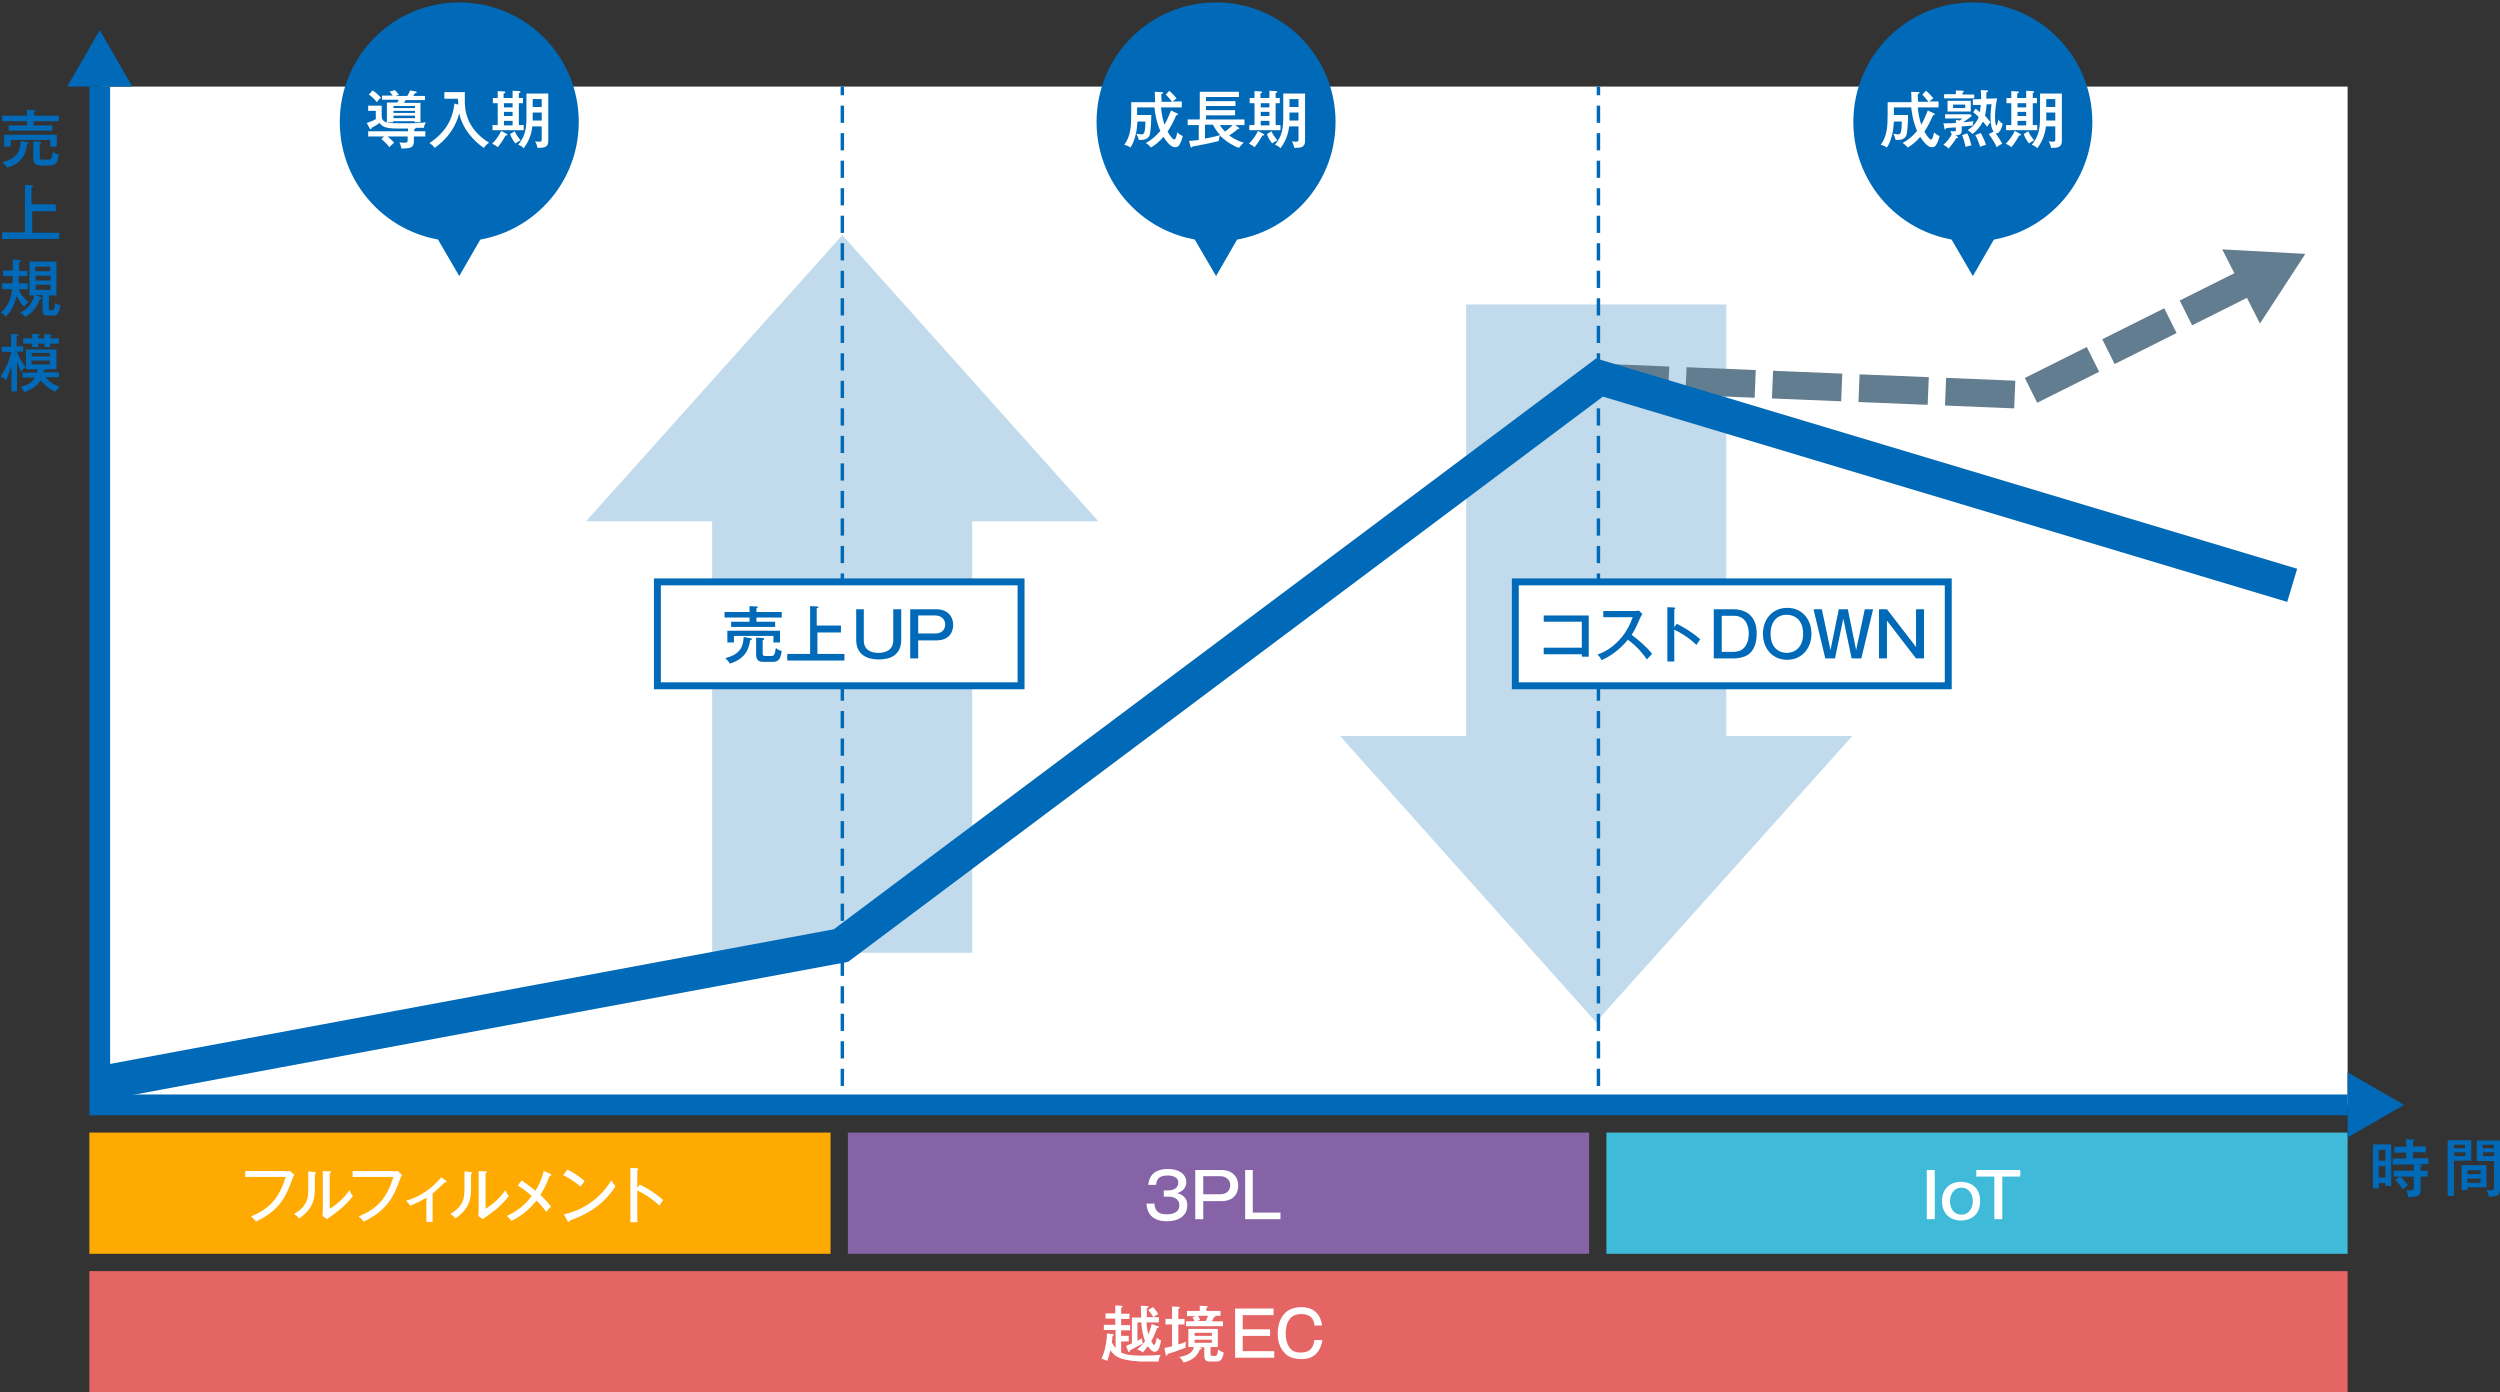 <svg xmlns="http://www.w3.org/2000/svg" xmlns:xlink="http://www.w3.org/1999/xlink" id="&#x30EC;&#x30A4;&#x30E4;&#x30FC;_1" x="0px" y="0px" viewBox="0 0 721.8 402" style="enable-background:new 0 0 721.8 402;" xml:space="preserve"><rect x="0" y="0" width="721.8" height="402" fill="#333333" stroke="none"/><style type="text/css">	.st0{fill:#FFFFFF;}	.st1{fill:#FFAA00;}	.st2{fill:#8563A6;}	.st3{fill:#3FBAD9;}	.st4{fill:#E56565;}	.st5{fill:#C1DBED;}	.st6{fill:none;stroke:#006AB8;stroke-miterlimit:10;}	.st7{fill:none;stroke:#006AB8;stroke-miterlimit:10;stroke-dasharray:4.966,2.979;}	.st8{fill:#006AB8;}	.st9{fill:none;stroke:#006AB8;stroke-width:6;stroke-miterlimit:10;}	.st10{fill:none;stroke:#006AB8;stroke-width:4;stroke-linecap:round;stroke-miterlimit:10;}	.st11{fill:none;stroke:#627D8F;stroke-width:8;stroke-miterlimit:10;stroke-dasharray:20,5;}	.st12{fill:none;stroke:#006AB8;stroke-width:10;stroke-miterlimit:10;}	.st13{fill:#627D8F;}	.st14{fill:#FFFFFF;stroke:#006AB8;stroke-width:2;stroke-miterlimit:10;}</style><rect x="28.8" y="25" class="st0" width="649" height="294"></rect><rect x="25.8" y="327" class="st1" width="214" height="35"></rect><g>	<g>		<g>			<rect x="244.8" y="327" class="st2" width="214" height="35"></rect>		</g>	</g></g><g>	<rect x="463.8" y="327" class="st3" width="214" height="35"></rect></g><rect x="25.8" y="367" class="st4" width="652" height="35"></rect><polygon class="st5" points="317.1,150.5 243.2,67.9 169.2,150.5 205.6,150.5 205.6,275.1 280.7,275.1 280.7,150.5 "></polygon><polygon class="st5" points="386.9,212.5 460.8,295.1 534.8,212.5 498.4,212.5 498.4,87.9 423.3,87.9 423.3,212.5 "></polygon><g>	<g>		<line class="st6" x1="243.2" y1="25" x2="243.2" y2="27.5"></line>		<line class="st7" x1="243.2" y1="30.5" x2="243.2" y2="315"></line>		<line class="st6" x1="243.2" y1="316.5" x2="243.2" y2="319"></line>	</g></g><g>	<g>		<line class="st6" x1="461.5" y1="25" x2="461.5" y2="27.5"></line>		<line class="st7" x1="461.5" y1="30.5" x2="461.5" y2="315"></line>		<line class="st6" x1="461.5" y1="316.5" x2="461.5" y2="319"></line>	</g></g><g>	<path class="st8" d="M17,33.4V35H9.7v1.2h5.4v1.5H2.5v-1.5h5.3V35H0.6v-1.6h7.2v-1.7l2,0.1c0.1,0,0.4,0,0.4,0.2   c0,0.1-0.2,0.3-0.4,0.3v1.1H17z M8,41.1c0.1,0,0.3,0.1,0.3,0.2c0,0.2-0.3,0.3-0.5,0.3C7.6,43.4,7.1,47,2,48.4   c-0.3-0.6-1-1.3-1.3-1.6C5.4,45.7,5.9,43,6,40.7L8,41.1z M16.4,38.9v3.4h-1.9v-1.9H3.1v1.9H1.2v-3.4H16.4z M11.9,47.8   c-0.9,0-2.3,0-2.3-2.1v-4.9l1.9,0.1c0.2,0,0.4,0,0.4,0.3c0,0.2-0.2,0.3-0.4,0.3v3.6c0,0.6,0,1,0.7,1h1.8c0.8,0,1-0.4,1.3-2.3   c0.9,0.7,1.4,0.8,1.7,0.8c-0.3,2.3-0.9,3.2-2.6,3.2H11.9z"></path>	<path class="st8" d="M16.1,59.1V61H9.3v6.2h7.8V69H0.6v-1.9h6.6V53.4l2.1,0.1c0.2,0,0.3,0.1,0.3,0.2c0,0.2-0.1,0.2-0.5,0.3v5H16.1z   "></path>	<path class="st8" d="M7.9,78.1v1.6H5.4c0,0.8,0,1.2,0,2.1h2.6v1.7H5.4c0.5,1.5,1.7,2.7,2.8,3.7c-0.4,0.4-0.7,0.7-1.2,1.4   c-0.9-0.9-1.5-1.7-2.2-3.1c-0.9,3.8-2.5,5.3-3.1,5.9c-0.6-0.6-1-0.9-1.5-1.1c2.5-2.1,3.1-4.9,3.3-6.8H0.6v-1.7h3   c0.1-1.2,0.1-1.9,0.1-2.1H0.9v-1.6h2.8v-3.2l2,0.2c0.1,0,0.3,0.1,0.3,0.2c0,0.3-0.3,0.3-0.5,0.4v2.5H7.9z M10.4,85.3l1.4,0.5   c0.1,0.1,0.2,0.2,0.2,0.3c0,0.2-0.3,0.3-0.5,0.3c-1,3.1-3.3,4.7-4.3,5.1c-0.5-0.7-1.2-1.1-1.4-1.3c0.8-0.3,3.2-1.4,4.1-4.9H8.5   v-9.8h7.8v9.8h-2.2v3.8c0,0.5,0.1,0.5,0.7,0.5c0.6,0,1,0,1.1-2.1c0.5,0.3,0.8,0.5,1.5,0.6c-0.3,2.9-1.2,3-2.1,3h-1.6   c-0.8,0-1.4-0.3-1.4-1.3v-4.6H10.4z M10.2,78.3h4.3v-1.3h-4.3V78.3z M14.6,79.6h-4.3V81h4.3V79.6z M14.6,82.2h-4.3v1.5h4.3V82.2z"></path>	<path class="st8" d="M4.9,113H3.3v-7.4c-0.8,2.4-1.2,3.5-1.5,4.2c-0.6-0.5-1-0.8-1.7-1.1c2.3-3.1,3-6.5,3.2-7.1H0.5v-1.5h2.7v-3.7   l1.6,0.1c0.3,0,0.5,0.1,0.5,0.2c0,0.2-0.2,0.3-0.5,0.4v2.9h1.9v1.5H4.9c0.5,1.4,1.2,2.9,2.5,4.4c-0.6,0.6-0.9,0.8-1.3,1.5   c-0.2-0.5-1-2.6-1.2-3V113z M13.1,108.9c1,1.3,2.6,2.2,4.1,2.8c-0.6,0.5-1,1.1-1.2,1.4c-2.1-0.9-3.4-2.3-4.3-3.3   c-0.5,0.8-1.7,2.5-4.7,3.4c-0.3-0.7-0.8-1.3-1.1-1.5c2.3-0.6,3.4-1.3,4.2-2.7H6.5v-1.4h4.2c0-0.2,0.1-0.5,0.1-1H7.5v-5.7h8.8v5.7   h-3.1c0,0.3-0.4,0.3-0.6,0.3c0,0.3-0.1,0.5-0.1,0.6H17v1.4H13.1z M12.8,97.8v-1.3l1.7,0.1c0.3,0,0.4,0.1,0.4,0.2   c0,0.2-0.1,0.3-0.4,0.3v0.6H17v1.5h-2.5v1h-1.7v-1H11v1H9.3v-1H6.7v-1.5h2.6v-1.3l1.7,0.1c0.3,0,0.4,0.1,0.4,0.2   c0,0.2-0.2,0.3-0.4,0.4v0.6H12.8z M14.4,102.9v-1H9.1v1H14.4z M9.1,104.1v1.1h5.3v-1.1H9.1z"></path></g><g>	<g>		<path class="st8" d="M690.4,330.4v12h-1.7v-0.8h-1.9v1.5h-1.7v-12.7H690.4z M688.7,335.1V332h-1.9v3.1H688.7z M686.8,336.7v3.3    h1.9v-3.3H686.8z M699,336.3c0.1,0,0.3,0,0.3,0.2c0,0.1-0.2,0.2-0.4,0.3v1.2h2v1.7h-2v3.8c0,1.4-0.4,2.2-3.6,2.1    c-0.1-0.8-0.3-1.4-0.7-2c0.4,0.1,1.4,0.1,1.5,0.1c0.7,0,0.8-0.2,0.8-0.9v-3.1h-5.8v-1.7h5.8v-1.8h-6.1v-1.7h3.9v-1.7h-3.4v-1.7    h3.4v-2.2l2.1,0.1c0.1,0,0.3,0,0.3,0.2c0,0.1-0.2,0.3-0.4,0.3v1.5h3.7v1.7h-3.7v1.7h4.4v1.7h-3.2L699,336.3z M692.9,339.6    c0.7,0.6,1.7,1.7,2.3,2.6c-0.6,0.4-0.8,0.6-1.5,1.2c-0.6-1-1.3-1.9-2.1-2.7L692.9,339.6z"></path>		<path class="st8" d="M713.5,329.2v5.9h-5v10.2h-1.8v-16.1H713.5z M711.7,331.5v-1h-3.2v1H711.7z M708.6,332.7v1.1h3.2v-1.1H708.6z     M717.9,342.8h-5.5v0.8h-1.7v-7.2h7.2V342.8z M716.2,339v-1.1h-3.8v1.1H716.2z M712.4,340.3v1.2h3.8v-1.2H712.4z M721.8,329.3V343    c0,1.7-0.5,2.1-1.2,2.3c-0.5,0.2-1.4,0.2-2,0.2c-0.2-0.9-0.4-1.5-0.8-2c0.4,0.1,0.8,0.2,1.3,0.2c0.9,0,1-0.2,1-1.2v-7.3h-5v-5.9    H721.8z M720,331.5v-1h-3.2v1H720z M716.9,332.7v1.1h3.2v-1.1H716.9z"></path>	</g></g><polyline class="st9" points="28.8,25 28.8,319 677.8,319 "></polyline><g>	<path class="st0" d="M558.6,352h-2.3v-14.2h2.3V352z"></path>	<path class="st0" d="M571.7,346.8c0,4.1-2.9,5.6-5.5,5.6c-2.6,0-5.5-1.5-5.5-5.6c0-4.1,2.9-5.6,5.5-5.6   C568.9,341.3,571.7,342.7,571.7,346.8z M563,346.8c0,1.9,1,3.9,3.3,3.9c2.3,0,3.3-2.1,3.3-3.9c0-1.8-1-3.9-3.3-3.9   S563,345,563,346.8z"></path>	<path class="st0" d="M583.3,337.8v1.9h-5.2V352h-2.3v-12.3h-5.2v-1.9H583.3z"></path></g><g>	<path class="st0" d="M336,343.7h1.2c1.6,0,3-0.7,3-2.2c0-2.1-2.6-2.1-3.1-2.1c-2.5,0-3.2,1.1-3.3,2.7h-2.3c0.1-0.7,0.3-2.2,1.5-3.3   c1.4-1.2,3.3-1.3,4.2-1.3c3.3,0,5.3,1.6,5.3,3.8c0,2.3-1.9,2.9-2.6,3.2c2.3,0.6,2.9,2.1,2.9,3.5c0,2.3-1.6,4.6-5.9,4.6   c-1.3,0-5.6-0.1-5.9-5.1h2.3c0.1,1.9,1,3.1,3.5,3.1c0.6,0,3.7,0,3.7-2.6c0-2.1-2-2.5-3.2-2.5H336V343.7z"></path>	<path class="st0" d="M352.6,337.8c3.3,0,4.9,2.1,4.9,4.5c0,0.5,0,4.5-4.9,4.5h-5.2v5.2h-2.3v-14.2H352.6z M347.4,339.7v5.1h5   c1.4,0,2.8-0.8,2.8-2.6c0-1.6-1.3-2.6-2.8-2.6H347.4z"></path>	<path class="st0" d="M361.7,337.8v12.3h8v1.9h-10.2v-14.2H361.7z"></path></g><g>	<path class="st0" d="M328.5,393c-1.4,0-3.3-0.3-4.6-0.7c-1.9-0.6-2.9-1.8-3.3-2.5c-0.1,0.3-0.3,1.4-0.9,3.1   c-0.8-0.3-1.1-0.5-1.7-0.6c0.4-0.9,1.5-3.3,1.6-7.3l1.6,0.2c0.2,0,0.4,0.1,0.4,0.2c0,0.2-0.2,0.2-0.4,0.3c-0.1,1.2-0.1,1.4-0.2,1.9   c0.5,0.9,0.7,1.2,1.1,1.6V384h-3.4v-1.5h3.3v-1.8h-2.8v-1.5h2.8v-2.3l1.8,0.1c0.2,0,0.3,0.1,0.3,0.2c0,0.2-0.1,0.2-0.4,0.4v1.7h2.4   v1.5h-2.4v1.8h2.6v1.5h-2.6v1.6h2.2v1.6h-2.2v3.2c1.6,0.8,3.8,0.9,5.9,0.9c1.8,0,3.7-0.1,5.5-0.2c-0.4,0.7-0.5,1.1-0.6,1.9H328.5z    M334.3,382.9c0.3,0.1,0.3,0.1,0.3,0.2c0,0.2-0.1,0.3-0.5,0.3c-0.5,1.4-1.1,2.8-1.7,3.8c0.4,0.7,0.5,1.1,0.8,1.1   c0.4,0,0.6-1.1,0.8-2.1c0.2,0.2,0.5,0.5,1.2,0.8c-0.2,1.2-0.5,3.3-1.8,3.3c-0.4,0-0.9-0.1-2-1.6c-0.9,1.2-1.3,1.6-1.5,1.8   c-0.4-0.4-0.7-0.6-1.6-0.9c0.8-0.6,1.6-1.4,2.3-2.4c-0.5-1.2-0.9-2.9-1.1-5.4h-1.1v5.3c0.6-0.3,1-0.5,1.3-0.7c0,0.5,0.1,1,0.3,1.5   c-0.4,0.2-2.6,1.3-3.8,2c0,0.3,0,0.5-0.2,0.5c-0.1,0-0.2-0.1-0.3-0.3l-0.6-1.5c0.1-0.1,1.1-0.5,1.7-0.7v-7.5h2.7   c-0.1-2.1-0.1-2.3-0.1-3.4l1.9,0.1c0.2,0,0.3,0.1,0.3,0.2c0,0.2-0.3,0.3-0.5,0.4l0,2.6h1.9c-0.3-0.5-0.6-1-1.5-2.1l1.4-0.8   c0.3,0.3,1.1,1.2,1.5,2c-0.7,0.4-0.7,0.4-1.4,0.9h1.6v1.5h-3.6c0.1,1,0.3,2.6,0.5,3.5c0.6-1.3,0.8-2.1,1-3L334.3,382.9z"></path>	<path class="st0" d="M336.2,389.2c0.8-0.2,1.4-0.3,2.2-0.5v-6.3h-1.9v-1.6h1.9v-3.6l1.9,0.1c0.2,0,0.3,0.1,0.3,0.2   c0,0.2-0.1,0.3-0.4,0.4v2.9h1.8v1.6h-1.8v5.8c1.2-0.4,1.7-0.6,2.2-0.8c-0.1,0.6-0.1,1.1-0.1,1.7c-1.5,0.6-4,1.5-5.2,1.8   c-0.1,0.4-0.1,0.5-0.3,0.5c-0.1,0-0.2-0.1-0.2-0.2L336.2,389.2z M345.8,388.9l0.7,0.2c0.3,0.1,0.4,0.1,0.4,0.3   c0,0.2-0.3,0.2-0.5,0.2c-0.5,1.4-1.5,3-4.7,3.8c-0.3-0.7-0.6-1-1.2-1.6c3.5-0.6,4-2,4.2-2.9h-1.6v-5.2h8.5v5.2h-2.1v1.8   c0,0.6,0.1,0.8,0.6,0.8h0.6c0.8,0,0.8-0.5,1-1.9c0.6,0.6,1.4,0.8,1.6,0.9c-0.3,2.2-1.1,2.6-2.1,2.6h-1.8c-0.8,0-1.7-0.1-1.7-1.6   v-2.5H345.8z M352.4,378.4v1.5h-1.7c0.1,0,0.2,0.1,0.2,0.2c0,0.2-0.3,0.2-0.5,0.3c-0.1,0.4-0.3,0.7-0.5,1.1h3.2v1.4h-10.7v-1.4h2.5   c-0.2-0.5-0.3-0.7-0.6-1.2l1.1-0.3h-2.7v-1.5h3.7v-1.5l2,0.1c0.2,0,0.3,0.1,0.3,0.2c0,0.1-0.2,0.2-0.4,0.4v0.8H352.4z M344.9,385.7   h5v-0.9h-5V385.7z M349.9,386.8h-5v0.9h5V386.8z M345.9,379.9c0.2,0.4,0.5,0.9,0.6,1.2l-1,0.3h2.6c0.2-0.4,0.5-1,0.7-1.5H345.9z"></path>	<path class="st0" d="M367.7,377.8v1.9h-8.9v4.1h7.9v1.9h-7.9v4.4h9.1v1.9h-11.3v-14.2H367.7z"></path>	<path class="st0" d="M379.5,382.7c-0.2-3.2-2.9-3.3-3.8-3.3c-1.7,0-2.7,0.6-3.3,1.4c-1,1.3-1.2,2.9-1.2,4.3c0,1.2,0.3,3.5,1.8,4.7   c0.9,0.7,2.1,0.7,2.6,0.7c2,0,3.6-0.8,3.9-3.6h2.3c-0.5,2.9-2,5.5-6,5.5c-3.4,0-4.6-1.4-5.1-2c-1.5-1.7-1.8-3.8-1.8-5.4   c0-2.6,1-7.6,6.8-7.6c3.1,0,5.5,1.5,6,5.3H379.5z"></path></g><g>	<path class="st0" d="M82.4,338.2c0.8,0,1.1-0.1,1.2-0.2l1.4,1.2c-0.3,0.5-0.4,0.6-0.5,1c-1.9,5.1-3.5,9.1-10.6,12.5   c-0.5-0.7-1.2-1.3-1.4-1.5c5.4-2.3,8-5.1,10-11.4H70.8v-1.7H82.4z"></path>	<path class="st0" d="M90.8,338.4c0.2,0,0.4,0,0.4,0.2c0,0.2-0.2,0.3-0.3,0.3v4.4c0,3.6-1,6-4.5,8.5c-0.4-0.5-0.6-0.7-1.5-1.3   c3.6-2.1,4.1-4.3,4.1-7v-5.3L90.8,338.4z M95.2,338.2c0.2,0,0.4,0,0.4,0.2c0,0.2-0.2,0.2-0.4,0.3V349c2.2-1.3,4.4-3.4,5.7-5.4   c0.5,1,0.5,1.2,1,1.7c-2.1,2.9-5.1,5-6.4,5.9c-0.6,0.4-0.7,0.5-1,0.8l-1.4-0.9c0-0.4,0.1-0.9,0.1-1.4v-11.6L95.2,338.2z"></path>	<path class="st0" d="M113.5,338.2c0.8,0,1.1-0.1,1.2-0.2l1.4,1.2c-0.3,0.5-0.4,0.6-0.5,1c-1.9,5.1-3.5,9.1-10.6,12.5   c-0.5-0.7-1.2-1.3-1.4-1.5c5.4-2.3,8-5.1,10-11.4h-11.8v-1.7H113.5z"></path>	<path class="st0" d="M124.8,352.8h-1.7v-7c-0.6,0.4-3,1.7-4.7,2.3c-0.3-0.5-0.7-1-1.2-1.4c3.9-1.2,7.1-3.1,10.2-6.8l1.5,1.1   c0.1,0.1,0.1,0.1,0.1,0.2c0,0.2-0.2,0.2-0.5,0.1c-1.5,1.5-2.4,2.3-3.6,3.3V352.8z"></path>	<path class="st0" d="M135.9,338.4c0.2,0,0.4,0,0.4,0.2c0,0.2-0.2,0.3-0.3,0.3v4.4c0,3.6-1,6-4.5,8.5c-0.4-0.5-0.6-0.7-1.5-1.3   c3.6-2.1,4.1-4.3,4.1-7v-5.3L135.9,338.4z M140.2,338.2c0.2,0,0.4,0,0.4,0.2c0,0.2-0.2,0.2-0.4,0.3V349c2.2-1.3,4.4-3.4,5.7-5.4   c0.5,1,0.5,1.2,1,1.7c-2.1,2.9-5.1,5-6.4,5.9c-0.6,0.4-0.7,0.5-1,0.8l-1.4-0.9c0-0.4,0.1-0.9,0.1-1.4v-11.6L140.2,338.2z"></path>	<path class="st0" d="M158.9,338.9c0.1,0.1,0.3,0.2,0.3,0.3c0,0.1-0.2,0.3-0.5,0.3c-0.9,2.3-1.5,3.6-2.7,5.5   c0.4,0.3,2.2,2.1,3.1,3.4c-0.2,0.2-0.8,0.7-1.4,1.5c-0.8-1.2-1.9-2.4-2.8-3.3c-1.9,2.5-4.4,4.5-7.2,5.9c-0.5-0.6-0.7-0.9-1.4-1.4   c2.1-1,4.9-2.6,7.2-5.8c-0.3-0.3-2-1.8-4-3l1.1-1.5c0.5,0.3,2.4,1.7,4,3c0.7-1.1,1.8-3.2,2.4-5.7L158.9,338.9z"></path>	<path class="st0" d="M163.8,337.7c1.3,0.6,3.2,1.7,5,3.3c-0.2,0.3-0.6,0.7-1.2,1.6c-2.4-2.1-4.2-2.9-5-3.3L163.8,337.7z    M162.8,350.6c3.5-0.7,9.6-3.1,13.7-9.8c0.6,0.9,0.6,1,1.2,1.7c-3.5,5.5-8.4,8.2-13.2,9.9c0,0.2-0.1,0.4-0.3,0.4   c-0.1,0-0.2-0.1-0.3-0.2L162.8,350.6z"></path>	<path class="st0" d="M184.7,342c1.9,0.9,4.6,2.5,6.8,4.5c-0.2,0.3-0.6,0.7-1.1,1.6c-2.4-2.3-4.9-3.7-6.4-4.4v9.2h-2v-15.7l2,0.1   c0.2,0,0.3,0.1,0.3,0.2c0,0.2-0.2,0.2-0.3,0.3v5.2L184.7,342z"></path></g><path class="st10" d="M29.8,295"></path><polyline class="st11" points="461.8,109 583.8,114 647.8,82 "></polyline><polyline class="st12" points="27.8,313 242.8,273 461.8,109 661.8,169 "></polyline><polygon class="st8" points="677.8,309.6 694.1,319 677.8,328.4 "></polygon><g>	<g>		<circle class="st8" cx="132.6" cy="35.2" r="34.5"></circle>		<g>			<path class="st0" d="M119.5,37.9h3.3v1.5h-3.3v1.3c0,2.1-1.1,2.1-3.6,2.2c-0.1-0.8-0.5-1.5-0.6-1.8c0.5,0.1,1,0.1,1.5,0.1     c0.7,0,0.9-0.1,0.9-0.8v-1h-5.8c0.8,0.7,1.3,1.1,1.9,1.8c-0.4,0.3-1.1,1-1.4,1.3c-0.6-0.9-1.1-1.3-2.3-2.4l0.8-0.7h-4.6v-1.5     h11.5v-0.8h-3.2c-3.4,0-4.3-0.6-5-1.6c-0.8,0.6-1.2,0.8-2.3,1.4c0,0.1-0.1,0.4-0.3,0.4c-0.1,0-0.2-0.1-0.3-0.3l-0.8-1.5     c0.9-0.3,1.7-0.6,2.6-1.1V32h-2.2v-1.5h3.9v2.9c0,2.2,1.7,2.2,6.6,2.2c2,0,4.3,0,6.2-0.3c-0.4,0.6-0.5,0.9-0.6,1.6h-2.4     c0,0.2-0.1,0.3-0.4,0.4V37.9z M107.6,26.1c1.1,0.7,2.1,1.8,2.4,2.1c-0.6,0.4-1.1,1.2-1.2,1.3c-0.6-0.9-2.2-2.2-2.3-2.2     L107.6,26.1z M121.4,29.6v5.7h-1.7V35h-6.2v0.3h-1.8v-5.7h3c0.2-0.3,0.3-0.5,0.4-0.8h-4.8v-1.2h3.1c-0.5-0.7-0.8-1-1-1.1l1.6-0.5     c0.4,0.4,0.9,1,1.2,1.4c-0.6,0.1-0.7,0.2-0.9,0.3h3.3c0.6-1,0.7-1.4,0.8-1.6l1.6,0.3c0.2,0,0.3,0.1,0.3,0.3     c0,0.2-0.2,0.2-0.5,0.2c-0.1,0.2-0.2,0.4-0.5,0.8h3.4v1.2h-5.6c-0.2,0.3-0.2,0.4-0.4,0.8H121.4z M113.6,31.2h6.2v-0.6h-6.2V31.2z      M119.8,32h-6.2v0.6h6.2V32z M119.8,33.4h-6.2v0.7h6.2V33.4z"></path>			<path class="st0" d="M132.3,30.2c0-0.5,0-0.9-0.1-1.7h-3.9v-1.9h5.9c0,0.4,0,2,0,2.3c0,2.1,0,8,7,12.3c-0.6,0.4-1.1,0.9-1.5,1.5     c-2.7-1.8-6.2-5.4-7.1-10c-1,3.9-3.3,7.3-7.1,10c-0.5-0.7-0.9-1-1.5-1.4c6.1-4,6.9-8.9,7.2-11.4L132.3,30.2z"></path>			<path class="st0" d="M146.2,38.6c0.1,0.1,0.3,0.1,0.3,0.3c0,0.3-0.4,0.2-0.5,0.2c-0.3,0.5-1.3,2.3-2.3,3.4     c-0.5-0.5-1.4-0.9-1.6-1c1.3-1.3,2.2-2.8,2.6-3.7L146.2,38.6z M148,28.3v-2.1l1.9,0.1c0.1,0,0.4,0.1,0.4,0.3     c0,0.1-0.2,0.2-0.5,0.3v1.4h1.2v1.5h-1.2v6.3h1.4v1.5h-9v-1.5h1.5v-6.3h-1.4v-1.5h1.4v-2l1.8,0.1c0.1,0,0.4,0,0.4,0.3     c0,0.1-0.2,0.2-0.5,0.3v1.3H148z M145.5,29.8V31h2.5v-1.2H145.5z M145.5,32.3v1.2h2.5v-1.2H145.5z M145.5,34.9v1.3h2.5v-1.3     H145.5z M148.6,37.9c0.4,0.9,1,1.8,1.7,2.6c-0.6,0.3-0.9,0.5-1.5,0.9c-0.7-0.9-1.2-1.7-1.5-2.7L148.6,37.9z M156.4,36.5h-2.7     c-0.1,1-0.5,3.7-2.5,6.3c-0.6-0.6-0.8-0.7-1.6-1c1.5-1.9,2.4-3.5,2.4-7.8v-7h6.3v13.7c0,1.9-1.3,2-3.1,2     c-0.1-0.5-0.3-1.2-0.7-1.9c0.4,0.1,0.8,0.1,1.2,0.1c0.7,0,0.7-0.2,0.7-0.7V36.5z M156.4,32.5h-2.6v1.3c0,0.1,0,0.9,0,1h2.6V32.5z      M153.8,30.9h2.6v-2.3h-2.6V30.9z"></path>		</g>	</g>	<polygon class="st8" points="142,63.4 132.6,79.7 123.1,63.4  "></polygon></g><g>	<g>		<circle class="st8" cx="351.1" cy="35.2" r="34.5"></circle>		<g>			<path class="st0" d="M337.6,26.2c0.6,0.5,1.4,1.3,2.1,2.2c-0.4,0.3-0.9,0.7-1.2,0.9h2.7v1.7h-6c0.2,2.2,0.6,3.7,1,5     c0.7-1.2,1.1-2.1,1.9-4.1l1.7,0.8c0.1,0.1,0.3,0.1,0.3,0.3c0,0.2-0.4,0.3-0.5,0.3c-1.1,2.4-1.5,3.2-2.5,4.7     c1.2,2.1,1.8,2.3,1.9,2.3c0.5,0,0.8-1.5,0.9-2.1c0.6,0.6,1,0.8,1.6,1.1c-0.4,1.7-1,2.5-1.1,2.7c-0.4,0.5-0.9,0.5-1.1,0.5     c-0.9,0-1.9-0.7-3.4-3c-1,1.2-2.1,2.2-3.6,3.1c-0.4-0.5-0.8-0.9-1.5-1.3c1.3-0.7,2.7-1.7,4.2-3.5c-0.4-0.9-1.3-3.1-1.7-6.8h-5     c0,0.3,0,1.9,0,2.2h4.1c0,1.2-0.1,4.6-0.5,5.9c-0.4,0.9-1.3,1.4-3.1,1.3c-0.1-0.5-0.5-1.4-0.7-1.8c0.7,0.1,1.1,0.2,1.4,0.2     c0.5,0,0.7-0.1,0.9-0.6c0.2-0.5,0.3-2.1,0.3-3.1h-2.3c-0.1,2.3-0.6,5.3-2,7.5c-0.7-0.5-1.4-0.7-1.8-0.8c1.9-2.6,2-5.4,2-9.2v-3.1     h6.9c0-1-0.1-2.6-0.1-3l2,0.1c0.2,0,0.4,0,0.4,0.2c0,0.2-0.2,0.3-0.5,0.3c0,0.7,0,1.4,0.1,2.3h3c-0.3-0.4-1.2-1.5-1.8-2.1     L337.6,26.2z"></path>			<path class="st0" d="M343.3,40.7c1.5-0.1,2.1-0.2,2.8-0.3v-4.3h-3.2v-1.6h3.5v-8h11.3v1.5h-9.5v1.2h8.5v1.4h-8.5v1.2h8.4v1.5     h-8.4v1.2h11.1v1.6h-2.7l1,0.7c0.2,0.1,0.2,0.2,0.2,0.3c0,0.2-0.2,0.2-0.2,0.2c-0.1,0-0.2,0-0.3,0c-0.7,0.7-1.4,1.1-2.4,1.8     c0.3,0.3,2.1,1.5,4.2,2.1c-0.4,0.3-0.9,0.8-1.4,1.5c-1.5-0.5-4-2-5.5-3.6c-0.1,0.4-0.3,1.2-0.3,1.6c-2.7,0.7-4.8,1.1-7.6,1.6     c-0.1,0.2-0.2,0.3-0.3,0.3c-0.1,0-0.3-0.1-0.3-0.4L343.3,40.7z M347.9,40c2.3-0.4,4.1-0.9,4.4-1c-0.9-0.9-1.5-1.9-2.1-3h-2.3V40z      M352.2,36.1c0.4,0.7,0.9,1.3,1.5,1.9c0.6-0.4,1.5-1.2,2.2-1.9H352.2z"></path>			<path class="st0" d="M364.7,38.6c0.1,0.1,0.3,0.1,0.3,0.3c0,0.3-0.4,0.2-0.5,0.2c-0.3,0.5-1.3,2.3-2.3,3.4     c-0.5-0.5-1.4-0.9-1.6-1c1.3-1.3,2.2-2.8,2.6-3.7L364.7,38.6z M366.5,28.3v-2.1l1.9,0.1c0.1,0,0.4,0.1,0.4,0.3     c0,0.1-0.2,0.2-0.5,0.3v1.4h1.2v1.5h-1.2v6.3h1.4v1.5h-9v-1.5h1.5v-6.3h-1.4v-1.5h1.4v-2l1.8,0.1c0.1,0,0.4,0,0.4,0.3     c0,0.1-0.2,0.2-0.5,0.3v1.3H366.5z M364,29.8V31h2.5v-1.2H364z M364,32.3v1.2h2.5v-1.2H364z M364,34.9v1.3h2.5v-1.3H364z      M367.1,37.9c0.4,0.9,1,1.8,1.7,2.6c-0.6,0.3-0.9,0.5-1.5,0.9c-0.7-0.9-1.2-1.7-1.5-2.7L367.1,37.9z M374.9,36.5h-2.7     c-0.1,1-0.5,3.7-2.5,6.3c-0.6-0.6-0.8-0.7-1.6-1c1.5-1.9,2.4-3.5,2.4-7.8v-7h6.3v13.7c0,1.9-1.3,2-3.1,2     c-0.1-0.5-0.3-1.2-0.7-1.9c0.4,0.1,0.8,0.1,1.2,0.1c0.7,0,0.7-0.2,0.7-0.7V36.5z M374.9,32.5h-2.6v1.3c0,0.1,0,0.9,0,1h2.6V32.5z      M372.3,30.9h2.6v-2.3h-2.6V30.9z"></path>		</g>	</g>	<polygon class="st8" points="360.5,63.4 351.1,79.7 341.6,63.4  "></polygon></g><g>	<g>		<circle class="st8" cx="569.6" cy="35.2" r="34.5"></circle>		<g>			<path class="st0" d="M556.1,26.2c0.6,0.5,1.4,1.3,2.1,2.2c-0.4,0.3-0.9,0.7-1.2,0.9h2.7v1.7h-6c0.2,2.2,0.6,3.7,1,5     c0.7-1.2,1.1-2.1,1.9-4.1l1.7,0.8c0.1,0.1,0.3,0.1,0.3,0.3c0,0.2-0.4,0.3-0.5,0.3c-1.1,2.4-1.5,3.2-2.5,4.7     c1.2,2.1,1.8,2.3,1.9,2.3c0.5,0,0.8-1.5,0.9-2.1c0.6,0.6,1,0.8,1.6,1.1c-0.4,1.7-1,2.5-1.1,2.7c-0.4,0.5-0.9,0.5-1.1,0.5     c-0.9,0-1.9-0.7-3.4-3c-1,1.2-2.1,2.2-3.6,3.1c-0.4-0.5-0.8-0.9-1.5-1.3c1.3-0.7,2.7-1.7,4.2-3.5c-0.4-0.9-1.3-3.1-1.7-6.8h-5     c0,0.3,0,1.9,0,2.2h4.1c0,1.2-0.1,4.6-0.5,5.9c-0.4,0.9-1.3,1.4-3.1,1.3c-0.1-0.5-0.4-1.4-0.7-1.8c0.7,0.1,1.1,0.2,1.3,0.2     c0.5,0,0.7-0.1,0.9-0.6c0.2-0.5,0.3-2.1,0.3-3.1h-2.3c-0.1,2.3-0.6,5.3-2,7.5c-0.7-0.5-1.4-0.7-1.8-0.8c1.9-2.6,2-5.4,2-9.2v-3.1     h6.9c0-1-0.1-2.6-0.1-3l2,0.1c0.2,0,0.4,0,0.4,0.2c0,0.2-0.2,0.3-0.5,0.3c0,0.7,0,1.4,0.1,2.3h3c-0.3-0.4-1.2-1.5-1.8-2.1     L556.1,26.2z"></path>			<path class="st0" d="M569.3,33.5c-0.9,0.7-0.9,0.7-2.5,1.8c1.3-0.1,2-0.2,3-0.3c-0.2,0.6-0.2,0.7-0.2,1.2     c-0.5,0.1-1.3,0.2-3.2,0.3v0.9c0,1.2-0.3,1.6-1.9,1.7l0.6,0.3c0.1,0,0.2,0.1,0.2,0.3c0,0.2-0.2,0.2-0.5,0.2     c-0.7,1.2-1.2,1.8-2.2,3c-0.6-0.6-1.1-0.9-1.5-1.1c1.1-0.9,2-2.2,2.4-3c-0.1-0.4-0.3-0.7-0.4-1c0.5,0.1,0.6,0.1,1,0.1     c0.6,0,0.6,0,0.6-0.6v-0.5c-0.4,0-2.4,0.1-2.8,0.2c-0.1,0.3-0.3,0.4-0.3,0.4c-0.1,0-0.2-0.1-0.2-0.4l-0.3-1.4c0.3,0,0.6,0,1,0     c0.9,0,1.9,0,2.6-0.1v-0.9l1.1,0.2c0.3-0.2,0.5-0.3,0.7-0.6h-4.9v-1.2h7.3L569.3,33.5z M570,27.2v1.2h-8.7v-1.2h3.4v-1.1l2,0.1     c0.2,0,0.3,0,0.3,0.2c0,0.1,0,0.1-0.4,0.4v0.5H570z M569,29.1v3.1h-6.7v-3.1H569z M563.9,30.2v1h3.5v-1H563.9z M568,38.5     c0.6,1.2,0.9,2.4,1.2,3.5c-0.8,0.1-1.3,0.3-1.7,0.4c-0.2-1-0.5-2.1-1-3.4L568,38.5z M570.4,31.4c0.6,0.5,0.7,0.5,1.2,1     c0.2-1,0.2-1.6,0.3-2.1l-2.3,0l0-1.6l2.4-0.1c0-0.3,0-1.2-0.1-2.6l1.8,0.1c0.1,0,0.3,0,0.3,0.2c0,0.2-0.2,0.3-0.5,0.4     c0,0.5,0,0.6,0,1.8l3.1-0.1c-0.2,1-0.6,3-0.6,5.4c0,0.3,0,2.4,0.4,2.4c0.2,0,0.4-0.9,0.6-1.7c0.3,0.5,0.6,0.9,1.2,1.2     c-0.1,0.6-0.6,2.8-1.8,2.8c-0.1,0-0.2,0-0.2,0c0.8,1.1,1.3,1.9,1.9,3c-0.5,0.2-0.9,0.4-1.6,1c-0.6-1.3-1.3-2.4-2.3-3.8l1.4-0.7     c-0.9-1.2-0.9-3.5-0.9-4.2c0-1.5,0.2-2.8,0.3-3.7l-1.4,0c-0.1,0.7-0.2,2.1-0.5,3.3c0.5,0.5,0.7,0.8,1.6,1.9     c-0.4,0.4-0.7,0.8-1,1.3c-0.3-0.4-0.5-0.7-1.2-1.5c-0.7,1.4-1.8,2.7-3,3.6c-0.5-0.6-1.1-0.9-1.4-1.1c1.1-0.8,2.4-1.8,3.2-3.8     c-0.8-0.8-1.2-1.1-1.6-1.4L570.4,31.4z M571.9,38.4c0.7,1.3,1.2,2.4,1.5,3.4c-0.8,0.2-1.3,0.4-1.7,0.6c-0.3-1.1-0.8-2.3-1.4-3.4     L571.9,38.4z"></path>			<path class="st0" d="M583.2,38.6c0.1,0.1,0.3,0.1,0.3,0.3c0,0.3-0.4,0.2-0.5,0.2c-0.3,0.5-1.3,2.3-2.3,3.4     c-0.5-0.5-1.4-0.9-1.6-1c1.3-1.3,2.2-2.8,2.6-3.7L583.2,38.6z M585,28.3v-2.1l1.9,0.1c0.1,0,0.4,0.1,0.4,0.3     c0,0.1-0.2,0.2-0.4,0.3v1.4h1.2v1.5h-1.2v6.3h1.3v1.5h-9v-1.5h1.5v-6.3h-1.4v-1.5h1.4v-2l1.8,0.1c0.1,0,0.4,0,0.4,0.3     c0,0.1-0.2,0.2-0.5,0.3v1.3H585z M582.5,29.8V31h2.5v-1.2H582.5z M582.5,32.3v1.2h2.5v-1.2H582.5z M582.5,34.9v1.3h2.5v-1.3     H582.5z M585.6,37.9c0.4,0.9,1,1.8,1.7,2.6c-0.6,0.3-0.9,0.5-1.5,0.9c-0.7-0.9-1.2-1.7-1.5-2.7L585.6,37.9z M593.4,36.5h-2.7     c-0.1,1-0.5,3.7-2.5,6.3c-0.6-0.6-0.8-0.7-1.6-1c1.5-1.9,2.4-3.5,2.4-7.8v-7h6.3v13.7c0,1.9-1.3,2-3.1,2     c-0.1-0.5-0.3-1.2-0.7-1.9c0.4,0.1,0.8,0.1,1.2,0.1c0.7,0,0.7-0.2,0.7-0.7V36.5z M593.4,32.5h-2.6v1.3c0,0.1,0,0.9,0,1h2.6V32.5z      M590.8,30.9h2.6v-2.3h-2.6V30.9z"></path>		</g>	</g>	<polygon class="st8" points="579,63.4 569.6,79.7 560.1,63.4  "></polygon></g><polygon class="st8" points="19.4,25 28.8,8.7 38.2,25 "></polygon><polygon class="st13" points="641.6,72 665.6,73.3 652.5,93.4 "></polygon><rect x="189.8" y="168" class="st14" width="105" height="30"></rect><g>	<g>		<path class="st8" d="M225.7,176.7v1.6h-7.3v1.2h5.4v1.5h-12.7v-1.5h5.3v-1.2h-7.2v-1.6h7.2V175l2,0.1c0.1,0,0.4,0,0.4,0.2    c0,0.1-0.2,0.3-0.4,0.3v1.1H225.7z M216.8,184.3c0.1,0,0.3,0.1,0.3,0.2c0,0.2-0.3,0.3-0.5,0.3c-0.3,1.7-0.8,5.3-5.9,6.8    c-0.3-0.6-1-1.3-1.3-1.6c4.7-1.1,5.2-3.8,5.3-6.1L216.8,184.3z M225.2,182.1v3.4h-1.9v-1.9h-11.4v1.9h-1.9v-3.4H225.2z     M220.6,191.1c-0.9,0-2.3,0-2.3-2.1v-4.9l1.9,0.1c0.2,0,0.4,0,0.4,0.3c0,0.2-0.2,0.3-0.4,0.3v3.6c0,0.6,0,1,0.7,1h1.8    c0.8,0,1-0.4,1.3-2.3c0.9,0.7,1.4,0.8,1.7,0.8c-0.3,2.3-0.9,3.2-2.6,3.2H220.6z"></path>		<path class="st8" d="M242.8,180.7v1.9H236v6.2h7.8v1.9h-16.5v-1.9h6.6V175l2.1,0.1c0.2,0,0.3,0.1,0.3,0.2c0,0.2-0.1,0.2-0.5,0.3v5    H242.8z"></path>		<path class="st8" d="M249.4,175.9v9c0,2.7,2,3.6,4.2,3.6c2.2,0,4.3-0.9,4.3-3.6v-9h2.3v8.8c0,4.5-3.2,5.7-6.5,5.7    c-3.4,0-6.5-1.4-6.5-5.7v-8.8H249.4z"></path>		<path class="st8" d="M270.3,175.9c3.3,0,4.9,2.1,4.9,4.5c0,0.5,0,4.5-4.9,4.5h-5.2v5.2h-2.3v-14.2H270.3z M265.1,177.8v5.1h5    c1.4,0,2.8-0.8,2.8-2.6c0-1.6-1.3-2.6-2.8-2.6H265.1z"></path>	</g></g><rect x="437.5" y="168" class="st14" width="125" height="30"></rect><g>	<path class="st8" d="M445.7,188.8V187h11v-7.5h-11v-1.8h13v11.9h-2v-0.7H445.7z"></path>	<path class="st8" d="M462.9,178.2v-1.8h9.1c0.3,0,0.9,0,1.2-0.1l1,1c-0.3,0.4-0.5,0.7-0.7,1.2c-0.8,1.9-1.3,3-2.4,4.8   c1.5,1.1,4.2,3.3,5.9,5.5c-0.8,0.8-0.8,0.8-1.5,1.6c-1-1.4-2.5-3.5-5.5-5.7c-2.7,3.3-5.7,5.1-7.6,5.9c-0.4-0.8-0.6-1.1-1.2-1.6   c2.8-1,5-2.6,7-5c1.7-2.1,2.5-3.9,3.2-5.8H462.9z"></path>	<path class="st8" d="M484.1,180.1c1.9,0.9,4.6,2.5,6.8,4.5c-0.2,0.3-0.6,0.7-1.1,1.6c-2.4-2.3-4.9-3.7-6.4-4.4v9.2h-2v-15.7l2,0.1   c0.2,0,0.3,0.1,0.3,0.2c0,0.2-0.2,0.2-0.3,0.3v5.2L484.1,180.1z"></path>	<path class="st8" d="M500.6,175.9c2.3,0,6.6,1,6.6,7c0,2.2-0.5,5-2.8,6.3c-1,0.6-2.6,0.9-3.8,0.9h-5.8v-14.2H500.6z M497.1,177.8   v10.4h3.6c0.5,0,1.5-0.2,2-0.5c2.1-1.2,2.2-4,2.2-4.8c0-2.6-1.2-5.1-4.2-5.1H497.1z"></path>	<path class="st8" d="M523,183c0,4.2-2.8,7.5-7,7.5c-4.2,0-7-3.2-7-7.5c0-4.1,2.6-7.5,7-7.5C520.4,175.5,523,178.9,523,183z    M511.2,183c0,4,2.4,5.5,4.7,5.5c2.1,0,4.7-1.4,4.7-5.5c0-4-2.4-5.5-4.7-5.5C513.7,177.4,511.2,178.9,511.2,183z"></path>	<path class="st8" d="M526,175.9l2.5,11.8l2.4-11.8h2.6l2.4,11.8l2.5-11.8h2.4l-3.4,14.2h-2.8l-2.4-11.5l-2.4,11.5h-2.8l-3.4-14.2   H526z"></path>	<path class="st8" d="M544.8,175.9l8.4,10.9v-10.9h2.3v14.2h-2.3l-8.4-10.9v10.9h-2.3v-14.2H544.8z"></path></g></svg>